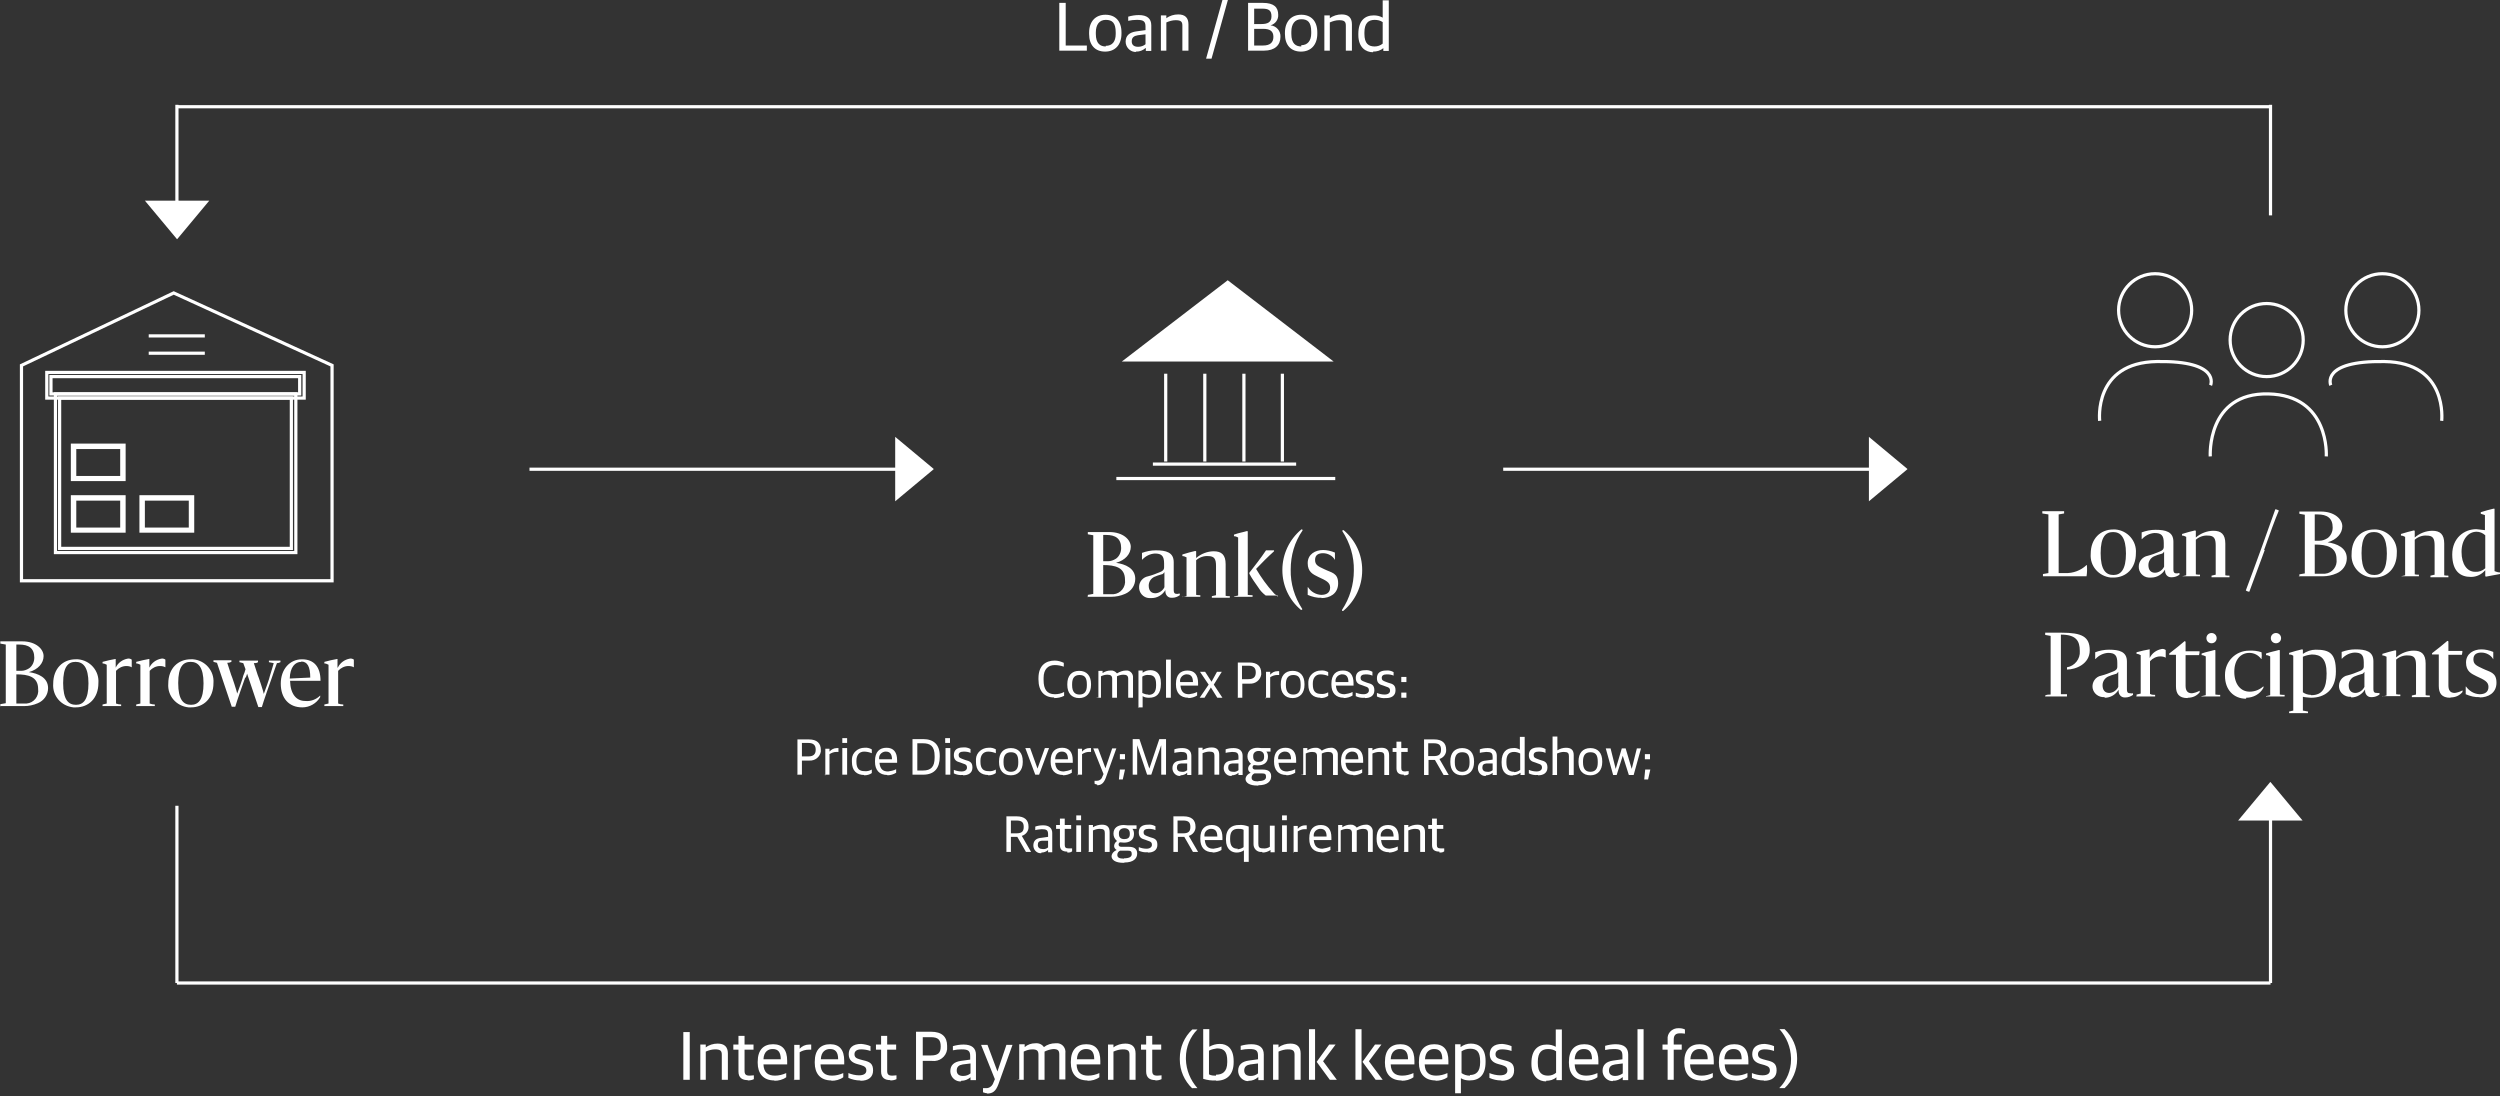 <?xml version="1.0" encoding="UTF-8"?>
<svg id="Layer_1" xmlns="http://www.w3.org/2000/svg" version="1.1" viewBox="0 0 780 342">
  <rect x="0" y="0" width="780" height="342" fill="#333333" stroke="none"/>
  <!-- Generator: Adobe Illustrator 29.0.1, SVG Export Plug-In . SVG Version: 2.1.0 Build 192)  -->
  <defs>
    <style>
      .st0 {
        fill: #fff;
      }

      .st1 {
        stroke: #fff;
        stroke-miterlimit: 10;
      }

      .st1, .st2 {
        fill: none;
      }
    </style>
  </defs>
  <g id="Loan_Bond_-_SVG">
    <g id="Group_534">
      <path id="Path_1791" class="st0" d="M328.9,217.8c1.1,0,2.1-.2,3.1-.7v-1.2c-.9.5-1.9.7-2.9.7-2.5,0-3.5-1.6-3.5-4.4v-.7c0-2.8,1.5-4,3.5-4,1,0,1.9.2,2.8.5v-1.2c-.9-.4-1.8-.7-2.8-.7-2.8,0-5.1,1.5-5.1,5.5v.4c0,3.7,1.9,5.6,4.8,5.6h.1ZM336.7,217.8c2.3,0,3.7-1.6,3.7-4.1v-.3c0-2.5-1.3-4.1-3.7-4.1s-3.7,1.6-3.7,4.1v.3c0,2.5,1.3,4.1,3.7,4.1h0ZM336.8,216.7c-1.3,0-2.3-.7-2.3-2.9v-.4c0-1.9.8-2.8,2.3-2.8s2.3.7,2.3,2.9v.4c0,1.9-.8,2.8-2.3,2.8h0ZM342,217.7h1.5v-6.7c.6-.3,1.3-.5,2-.5,1.1,0,1.5.4,1.5,1.3v5.9h1.5v-6.7c.6-.3,1.3-.5,2-.5,1.1,0,1.5.4,1.5,1.3v5.9h1.5v-6.2c.1-1.1-.6-2.1-1.7-2.3h-.5c-1,0-2,.4-2.8.9h0c-.5-.6-1.2-1-2-.9-.9,0-1.8.3-2.5.8h0v-.7h-1.3v8.3h-.4ZM355,220.7h1.5v-3.5c.6.4,1.3.5,2,.5,2.3,0,3.7-1.2,3.7-4.3v-.3c0-3.1-1.6-4-3.3-4-.9,0-1.7.3-2.4.8h0v-.7h-1.3v11.4h-.1ZM358.3,216.7c-.7,0-1.3-.2-1.9-.5v-5.1c.6-.4,1.3-.6,2-.5,1.5,0,2.3.7,2.3,2.9v.4c0,2.1-.9,2.9-2.4,2.9h0ZM363.8,217.7h1.5v-11.9h-1.5v11.9ZM370.7,217.8c1,0,2-.3,2.8-.8v-1.1c-.8.4-1.7.6-2.5.7-1.6,0-2.5-.7-2.7-2.7h5.5v-.8c0-2.5-1.1-3.9-3.3-3.9s-3.6,1.3-3.6,4.1v.3c0,2.5,1.3,4.1,3.9,4.1h0ZM370.3,210.4c1.2,0,1.9.7,1.9,2.4h-4c-.2-1.2.6-2.2,1.8-2.4.1,0,.2,0,.4,0h0ZM374.3,217.7h1.5l2-3.2,2,3.2h1.6l-2.7-4.1,2.5-4h-1.5l-1.7,3.1-2-3.1h-1.6l2.7,4-2.8,4.1ZM386.1,217.7h1.5v-4.4h2.3c1.8.1,3.3-1.1,3.6-2.8v-.5c0-2.1-1.2-3.3-3.7-3.3h-3.6v11.1h0ZM387.5,212v-4.3h2c1.6,0,2.3.7,2.3,2.1s-.7,2.1-2.3,2.1h-2ZM394.8,217.7h1.5v-6.4c.6-.4,1.4-.7,2.1-.7h.7v-1.2h-.5c-.9,0-1.7.4-2.3,1.1h0v-.9h-1.3v8.3h-.1ZM403.3,217.8c2.3,0,3.7-1.6,3.7-4.1v-.3c0-2.5-1.3-4.1-3.7-4.1s-3.7,1.6-3.7,4.1v.3c0,2.5,1.3,4.1,3.7,4.1h0ZM403.5,216.7c-1.3,0-2.3-.7-2.3-2.9v-.4c0-1.9.8-2.8,2.3-2.8s2.3.7,2.3,2.9v.4c0,1.9-.8,2.8-2.3,2.8h0ZM412,217.8c.9,0,1.7-.2,2.4-.7v-1.1c-.7.4-1.5.6-2.3.5-1.6,0-2.5-.8-2.5-2.9v-.4c0-1.7.9-2.8,2.4-2.8.8,0,1.7.2,2.4.5v-1.2c-.7-.4-1.5-.6-2.3-.5-2,0-3.8,1.5-3.9,3.5v.9c0,2.8,1.5,4.1,3.9,4.1h-.1,0ZM419.2,217.8c1,0,2-.3,2.8-.8v-1.1c-.8.4-1.7.6-2.5.7-1.6,0-2.5-.7-2.7-2.7h5.5v-.8c0-2.5-1.1-3.9-3.3-3.9s-3.6,1.3-3.6,4.1v.3c0,2.5,1.3,4.1,3.9,4.1h0ZM418.8,210.4c1.2,0,1.9.7,1.9,2.4h-4c-.2-1.2.6-2.2,1.8-2.4.1,0,.2,0,.4,0ZM425.9,217.8c1.7,0,2.9-.8,2.9-2.4s-.7-2-2.3-2.4l-.8-.3c-.8-.3-1.2-.5-1.2-1.2s.5-1.1,1.6-1.1c.7,0,1.5.1,2.1.4v-1.2c-.7-.4-1.5-.6-2.3-.5-2,0-2.9.9-2.9,2.4s.8,2,2,2.3l.8.3c1.1.3,1.3.7,1.3,1.3s-.5,1.2-1.7,1.2c-.8,0-1.7-.2-2.4-.5v1.1c.8.4,1.8.6,2.7.5h.1ZM432.5,217.8c1.7,0,2.9-.8,2.9-2.4s-.7-2-2.3-2.4l-.8-.3c-.8-.3-1.2-.5-1.2-1.2s.5-1.1,1.6-1.1c.7,0,1.5.1,2.1.4v-1.1c-.7-.4-1.5-.6-2.3-.5-2,0-2.9.9-2.9,2.4s.8,2,2,2.3l.8.3c1.1.3,1.3.7,1.3,1.3s-.5,1.2-1.7,1.2c-.8,0-1.7-.2-2.4-.5v1.1c.8.4,1.8.6,2.7.5h.1,0ZM437.2,212.8h1.6v-1.6h-1.6v1.6ZM437.2,217.7h1.6v-1.6h-1.6v1.6ZM248.7,241.7h1.5v-4.4h2.3c1.8.1,3.3-1.1,3.6-2.8v-.5c0-2.1-1.2-3.3-3.7-3.3h-3.6v11.1ZM250.2,236.1v-4.3h2c1.6,0,2.3.7,2.3,2.1s-.7,2.1-2.3,2.1h-2ZM257.3,241.7h1.5v-6.4c.6-.4,1.4-.7,2.1-.7h.7v-1.2h-.5c-.9,0-1.7.4-2.3,1.1h0v-.9h-1.3v8.3h-.1ZM262.8,241.7h1.5v-8.3h-1.5v8.3ZM262.8,231.8h1.5v-1.5h-1.5v1.5ZM269.6,241.9c.9,0,1.7-.2,2.4-.7v-1.1c-.7.4-1.5.6-2.3.5-1.6,0-2.5-.8-2.5-2.9v-.4c0-1.7.9-2.8,2.4-2.8.8,0,1.7.2,2.4.5v-1.2c-.7-.4-1.5-.6-2.3-.5-2,0-3.8,1.5-3.9,3.5v.9c0,2.8,1.5,4.1,3.9,4.1h-.1ZM276.8,241.9c1,0,2-.3,2.8-.8v-1.1c-.8.4-1.7.6-2.5.7-1.6,0-2.5-.7-2.7-2.7h5.5v-.8c0-2.5-1.1-3.9-3.3-3.9s-3.6,1.3-3.6,4.1v.3c0,2.5,1.3,4.1,3.9,4.1h0ZM276.4,234.5c1.2,0,1.9.7,1.9,2.4h-4c-.2-1.2.6-2.2,1.8-2.4.1,0,.2,0,.4,0h0ZM284.7,241.7h3.3c3.6,0,5.2-2.1,5.2-5.6v-.3c0-3.5-1.9-5.2-5.2-5.2h-3.3v11.1h0ZM286.2,240.5v-8.6h1.7c2.4,0,3.7.9,3.7,4v.5c0,2.8-1.1,4-3.6,4h-1.9,0ZM295,241.7h1.5v-8.3h-1.5v8.3ZM294.9,231.8h1.5v-1.5h-1.5v1.5ZM300.5,241.9c1.7,0,2.9-.8,2.9-2.4s-.7-2-2.3-2.4l-.8-.3c-.8-.3-1.2-.5-1.2-1.2s.5-1.1,1.6-1.1c.7,0,1.5.1,2.1.4v-1.2c-.7-.4-1.5-.6-2.3-.5-2,0-2.9.9-2.9,2.4s.8,2,2,2.3l.8.3c1.1.3,1.3.7,1.3,1.3s-.5,1.2-1.7,1.2c-.8,0-1.7-.2-2.4-.5v1.1c.8.4,1.8.6,2.7.5h.1ZM308.3,241.9c.9,0,1.7-.2,2.4-.7v-1.1c-.7.4-1.5.6-2.3.5-1.6,0-2.5-.8-2.5-2.9v-.4c0-1.7.9-2.8,2.4-2.8.8,0,1.7.2,2.4.5v-1.2c-.7-.4-1.5-.6-2.3-.5-2,0-3.8,1.5-3.9,3.5v.9c0,2.8,1.5,4.1,3.9,4.1h-.1ZM315.4,241.9c2.3,0,3.7-1.6,3.7-4.1v-.3c0-2.5-1.3-4.1-3.7-4.1s-3.7,1.6-3.7,4.1v.3c0,2.5,1.3,4.1,3.7,4.1ZM315.4,240.8c-1.3,0-2.3-.7-2.3-2.9v-.4c0-1.9.8-2.8,2.3-2.8s2.3.7,2.3,2.9v.4c0,1.9-.8,2.8-2.3,2.8h0ZM322.7,241.7h1.5l3.1-8.3h-1.3l-2.3,6.4h0l-2.3-6.4h-1.5l3.1,8.3h-.3ZM331.6,241.9c1,0,2-.3,2.8-.8v-1.1c-.8.4-1.7.6-2.5.7-1.6,0-2.5-.7-2.7-2.7h5.5v-.8c0-2.5-1.1-3.9-3.3-3.9s-3.6,1.3-3.6,4.1v.3c0,2.5,1.3,4.1,3.9,4.1h0ZM331.3,234.5c1.2,0,1.9.7,1.9,2.4h-4c.1-1.9,1.2-2.4,2.1-2.4h0ZM336.1,241.7h1.5v-6.4c.6-.4,1.4-.7,2.1-.7h.7v-1.2h-.5c-.9,0-1.7.4-2.3,1.1h0v-.9h-1.3v8.3h-.1ZM342.3,245c1.3,0,2.1-.7,2.7-2.3l3.3-9.2h-1.3l-2.1,6.2h0l-2.3-6.2h-1.5l3.2,8-.4.9c-.2.7-.9,1.2-1.6,1.2h-.8v.9c.3.2.7.3,1.1.3h-.3ZM349.1,243.2h1.2l.7-3.1h-1.6l-.3,3.1h0ZM349.4,236.9h1.6v-1.6h-1.6v1.6ZM353.5,241.7h1.3v-9.2h0l3.1,9.2h1.3l3.1-9.2h0v9.2h1.5v-11.1h-2.1l-3.1,9.2h0l-3.1-9.2h-2.1v11.1h.1ZM368.3,241.9c.8,0,1.6-.3,2.1-.8h0v.7h1.3v-6c0-1.6-1.1-2.4-2.8-2.4-.9,0-1.7.1-2.5.4v1.1c.7-.2,1.3-.2,2-.3,1.5,0,2,.3,2,1.6v.8l-2.1.3c-1.6.1-2.5.9-2.5,2.4,0,1.2.9,2.3,2.1,2.4h.4ZM368.7,240.8c-.9,0-1.5-.4-1.5-1.3s.4-1.2,1.3-1.3h1.9v2.1c-.5.4-1.1.6-1.7.5h0ZM373.7,241.7h1.5v-6.7c.7-.3,1.4-.5,2.1-.5,1.3,0,1.6.4,1.6,1.3v5.9h1.5v-6.2c0-1.6-.8-2.3-2.4-2.3-1,0-2,.3-2.8.8h0v-.7h-1.3v8.3h-.1ZM384.3,241.9c.8,0,1.6-.3,2.1-.8h0v.7h1.3v-6c0-1.6-1.1-2.4-2.8-2.4-.9,0-1.7.1-2.5.4v1.1c.7-.2,1.3-.2,2-.3,1.5,0,2,.3,2,1.6v.8l-2.1.3c-1.6.1-2.5.9-2.5,2.4,0,1.2.9,2.3,2.1,2.4h.4ZM384.7,240.8c-.9,0-1.5-.4-1.5-1.3s.4-1.2,1.3-1.3h1.9v2.1c-.5.4-1.1.6-1.7.5h0ZM392.6,245c2.8,0,4-1.2,4-2.8s-1.1-2.1-2.7-2.1h-2.3c-.5,0-.8-.3-.8-.7,0-.3.1-.5.4-.7.4,0,.9.1,1.3.1,1.7,0,3.1-.8,3.1-2.7h0c0-.6-.1-1.2-.5-1.6h1.3v-1.1h-2.8c-.4,0-.8-.1-1.2-.1-1.9,0-3.2.9-3.2,2.7h0c0,.9.4,1.7,1.1,2.3-.6.4-.9,1-.9,1.6,0,.5.4,1,.8,1.2h0c-.8.3-1.5,1-1.6,1.9,0,1.2,1.2,2.1,3.7,2.1h.3ZM392.6,243.8c-1.6,0-2.1-.4-2.1-1.2,0-.6.4-1.1.9-1.3h2.3c1.1,0,1.3.3,1.3,1.1s-.7,1.3-2.5,1.3h.1ZM392.7,237.7c-1.1,0-1.7-.5-1.7-1.6v-.3c0-.9.7-1.5,1.7-1.5s1.7.5,1.7,1.6v.3c0,1.1-.7,1.5-1.7,1.5h0ZM401.3,241.9c1,0,2-.3,2.8-.8v-1.1c-.8.4-1.7.6-2.5.7-1.6,0-2.5-.7-2.7-2.7h5.5v-.8c0-2.5-1.1-3.9-3.3-3.9s-3.6,1.3-3.6,4.1v.3c0,2.5,1.3,4.1,3.9,4.1h0ZM400.9,234.5c1.2,0,1.9.7,1.9,2.4h-4c-.2-1.2.6-2.2,1.8-2.4.1,0,.2,0,.4,0ZM405.9,241.8h1.5v-6.7c.6-.3,1.3-.5,2-.5,1.1,0,1.5.4,1.5,1.3v5.9h1.5v-6.7c.6-.3,1.3-.5,2-.5,1.1,0,1.5.4,1.5,1.3v5.9h1.5v-6.2c.1-1.1-.6-2.1-1.7-2.3h-.5c-1,0-2,.4-2.8.9h0c-.5-.6-1.2-1-2-.9-.9,0-1.8.3-2.5.8h0v-.7h-1.3v8.3h-.4ZM422.2,241.9c1,0,2-.3,2.8-.8v-1.1c-.8.4-1.7.6-2.5.7-1.6,0-2.5-.7-2.7-2.7h5.5v-.8c0-2.5-1.1-3.9-3.3-3.9s-3.6,1.3-3.6,4.1v.3c0,2.5,1.3,4.1,3.9,4.1h0ZM421.9,234.5c1.2,0,1.9.7,1.9,2.4h-4c-.2-1.2.6-2.2,1.8-2.4.1,0,.2,0,.4,0h0ZM426.7,241.8h1.5v-6.7c.7-.3,1.4-.5,2.1-.5,1.3,0,1.6.4,1.6,1.3v5.9h1.5v-6.2c0-1.6-.8-2.3-2.4-2.3-1,0-2,.3-2.8.8h0v-.7h-1.3v8.3h-.1ZM438,241.9c.5,0,1.1,0,1.5-.4v-.9c-.4,0-.7,0-1.1.1-.9,0-1.2-.3-1.2-1.1v-5h2v-1.2h-2v-2h-1.5v2h-1.2v1.2h1.2v5.1c0,1.5.9,2,2.3,2h0ZM444.2,241.8h1.5v-4.7h2l2.7,4.7h1.6l-2.9-5h0c1.3-.4,2.2-1.6,2.1-2.9,0-2.1-1.3-3.2-3.7-3.2h-3.2v11.1h0ZM445.6,235.9v-4h1.7c1.6,0,2.3.5,2.3,2s-.7,2-2.3,2h-1.7ZM456.2,241.9c2.3,0,3.7-1.6,3.7-4.1v-.3c0-2.5-1.3-4.1-3.7-4.1s-3.7,1.6-3.7,4.1v.3c0,2.5,1.3,4.1,3.7,4.1ZM456.2,240.8c-1.3,0-2.3-.7-2.3-2.9v-.4c0-1.9.8-2.8,2.3-2.8s2.3.7,2.3,2.9v.4c0,1.9-.8,2.8-2.3,2.8ZM463.6,241.9c.8,0,1.6-.3,2.1-.8h0v.7h1.3v-6c0-1.6-1.1-2.4-2.8-2.4-.9,0-1.7.1-2.5.4v1.1c.7-.2,1.3-.2,2-.3,1.5,0,2,.3,2,1.6v.8l-2.1.3c-1.6.1-2.5.9-2.5,2.4,0,1.2.9,2.3,2.1,2.4h.4ZM464,240.8c-.9,0-1.5-.4-1.5-1.3s.4-1.2,1.3-1.3h1.9v2.1c-.5.4-1.1.6-1.7.5h0ZM472,241.9c.9,0,1.7-.3,2.4-.8h0v.7h1.3v-11.9h-1.5v4c-.6-.4-1.4-.6-2.1-.5-2.1,0-3.6,1.3-3.6,4.3v.3c0,3.1,1.7,4,3.3,4h.1ZM472.4,240.8c-1.5,0-2.4-.7-2.4-2.9v-.4c0-2.1.9-2.9,2.4-2.9.7,0,1.3.2,1.9.5v5.1c-.5.4-1.2.7-1.9.7h0ZM479.9,241.9c1.7,0,2.9-.8,2.9-2.4s-.7-2-2.3-2.4l-.8-.3c-.8-.3-1.2-.5-1.2-1.2s.5-1.1,1.6-1.1c.7,0,1.5.1,2.1.4v-1.2c-.7-.4-1.5-.6-2.3-.5-2,0-2.9.9-2.9,2.4s.8,2,2,2.3l.8.3c1.1.3,1.3.7,1.3,1.3s-.5,1.2-1.7,1.2c-.8,0-1.7-.2-2.4-.5v1.1c.8.4,1.8.6,2.7.5h.1ZM484.3,241.8h1.5v-6.7c.7-.3,1.4-.5,2.1-.5,1.3,0,1.6.4,1.6,1.3v5.9h1.5v-6.2c0-1.6-.8-2.3-2.4-2.3-1,0-1.9.3-2.7.8h0v-4.3h-1.5v11.9h-.1ZM496.2,241.9c2.3,0,3.7-1.6,3.7-4.1v-.3c0-2.5-1.3-4.1-3.7-4.1s-3.7,1.6-3.7,4.1v.3c0,2.5,1.3,4.1,3.7,4.1h0ZM496.2,240.8c-1.3,0-2.3-.7-2.3-2.9v-.4c0-1.9.8-2.8,2.3-2.8s2.3.7,2.3,2.9v.4c0,1.9-.8,2.8-2.3,2.8h0ZM502.9,241.8h1.5l1.9-6h0l1.9,6h1.5l2.3-8.3h-1.3l-1.6,6.4h0l-1.9-6.4h-1.2l-1.9,6.4h0l-1.6-6.4h-1.5l2.3,8.3h-.3ZM513,243.2h1.2l.7-3.1h-1.6l-.3,3.1ZM513.2,236.9h1.6v-1.6h-1.6v1.6ZM313.9,265.8h1.5v-4.7h2l2.7,4.7h1.6l-2.9-5h0c1.3-.4,2.2-1.6,2.1-2.9,0-2.1-1.3-3.2-3.7-3.2h-3.2v11.1ZM315.4,260v-4h1.7c1.6,0,2.3.5,2.3,2s-.7,2-2.3,2h-1.7ZM324.9,266c.8,0,1.6-.3,2.1-.8h0v.7h1.3v-6c0-1.6-1.1-2.4-2.8-2.4-.9,0-1.7.1-2.5.4v1.1c.7-.2,1.3-.2,2-.3,1.5,0,2,.3,2,1.6v.8l-2.1.3c-1.6.1-2.5.9-2.5,2.4,0,1.2.9,2.3,2.1,2.4h.4ZM325.3,264.9c-.9,0-1.5-.4-1.5-1.3s.4-1.2,1.3-1.3h1.9v2.1c-.5.4-1.1.6-1.7.5h0ZM333,266c.5,0,1.1,0,1.5-.4v-.9h-1.1c-.9,0-1.2-.3-1.2-1.1v-5h2v-1.2h-2v-2h-1.5v2h-1.2v1.2h1.2v5.1c0,1.5.9,2,2.3,2h0v.3ZM335.8,265.8h1.5v-8.3h-1.5v8.3ZM335.8,255.9h1.5v-1.5h-1.5v1.5ZM339.5,265.8h1.5v-6.7c.7-.3,1.4-.5,2.1-.5,1.3,0,1.6.4,1.6,1.3v5.9h1.5v-6.2c0-1.6-.8-2.3-2.4-2.3-1,0-2,.3-2.8.8h0v-.7h-1.3v8.3h-.1ZM350.8,269.1c2.8,0,4-1.2,4-2.8s-1.1-2.1-2.7-2.1h-2.3c-.5,0-.8-.3-.8-.7,0-.3.1-.5.4-.7.4,0,.9.1,1.3.1,1.7,0,3.1-.8,3.1-2.7h0c0-.6-.1-1.2-.5-1.6h1.3v-1.1h-2.8c-.4,0-.8-.1-1.2-.1-1.9,0-3.2.9-3.2,2.7h0c0,.9.4,1.7,1.1,2.3-.6.4-.9,1-.9,1.6,0,.5.4,1,.8,1.2h0c-.8.3-1.5,1-1.6,1.9,0,1.2,1.2,2.1,3.7,2.1h.3ZM350.7,267.9c-1.6,0-2.1-.4-2.1-1.2,0-.6.4-1.1.9-1.3h2.3c1.1,0,1.3.3,1.3,1.1s-.7,1.3-2.5,1.3h.1ZM350.8,261.8c-1.1,0-1.7-.5-1.7-1.6v-.3c0-.9.7-1.5,1.7-1.5s1.7.5,1.7,1.6v.3c0,1.1-.7,1.5-1.7,1.5h0ZM358.2,266c1.7,0,2.9-.8,2.9-2.4s-.7-2-2.3-2.4l-.8-.3c-.8-.3-1.2-.5-1.2-1.2s.5-1.1,1.6-1.1c.7,0,1.5.1,2.1.4v-1.2c-.7-.4-1.5-.6-2.3-.5-2,0-2.9.9-2.9,2.4s.8,2,2,2.3l.8.3c1.1.3,1.3.7,1.3,1.3s-.5,1.2-1.7,1.2c-.8,0-1.7-.2-2.4-.5v1.1c.8.4,1.8.6,2.7.5h.1ZM366,265.8h1.5v-4.7h2l2.7,4.7h1.6l-2.9-5h0c1.3-.4,2.2-1.6,2.1-2.9,0-2.1-1.3-3.2-3.7-3.2h-3.2v11.1h0ZM367.4,260v-4h1.7c1.6,0,2.3.5,2.3,2s-.7,2-2.3,2h-1.7ZM378.3,266c1,0,2-.3,2.8-.8v-1.1c-.8.4-1.7.6-2.5.7-1.6,0-2.5-.7-2.7-2.7h5.5v-.8c0-2.5-1.1-3.9-3.3-3.9s-3.6,1.3-3.6,4.1v.3c0,2.5,1.3,4.1,3.9,4.1h0ZM377.9,258.6c1.2,0,1.9.7,1.9,2.4h-4c-.2-1.2.6-2.2,1.8-2.4.1,0,.2,0,.4,0ZM388.1,268.9h1.5v-11c-1-.4-2-.6-3.1-.5-2.1,0-4,1.1-4,4.3v.3c0,3.1,1.9,4,3.3,4,.8,0,1.6-.2,2.3-.7h0v3.6h0ZM386.2,264.8c-1.5,0-2.4-.7-2.4-2.9v-.4c0-2.1.9-2.9,2.5-2.9.6,0,1.2,0,1.7.3v5.4c-.5.4-1.2.6-1.9.7h0ZM393.9,266c.9,0,1.8-.3,2.5-.8h0v.7h1.3v-8.3h-1.5v6.6c-.6.4-1.4.6-2.1.5-1.2,0-1.5-.4-1.5-1.5v-5.8h-1.5v6c0,1.2.8,2.2,2,2.4h.7ZM400,265.8h1.5v-8.3h-1.5v8.3ZM400,255.9h1.5v-1.5h-1.5v1.5ZM403.4,265.8h1.5v-6.4c.6-.4,1.4-.7,2.1-.7h.7v-1.2h-.5c-.9,0-1.7.4-2.3,1.1h0v-.9h-1.3v8.3h-.1ZM412.3,266c1,0,2-.3,2.8-.8v-1.1c-.8.4-1.7.6-2.5.7-1.6,0-2.5-.7-2.7-2.7h5.5v-.8c0-2.5-1.1-3.9-3.3-3.9s-3.6,1.3-3.6,4.1v.3c0,2.5,1.3,4.1,3.9,4.1h0ZM412,258.6c1.2,0,1.9.7,1.9,2.4h-4c-.2-1.2.6-2.2,1.8-2.4.1,0,.2,0,.4,0h0ZM416.8,265.8h1.5v-6.7c.6-.3,1.3-.5,2-.5,1.1,0,1.5.4,1.5,1.3v5.9h1.5v-6.7c.6-.3,1.3-.5,2-.5,1.1,0,1.5.4,1.5,1.3v5.9h1.5v-6.2c.1-1.1-.6-2.1-1.7-2.3h-.5c-1,0-2,.4-2.8.9h0c-.5-.6-1.2-1-2-.9-.9,0-1.8.3-2.5.8h0v-.7h-1.3v8.3h-.4ZM433.3,266c1,0,2-.3,2.8-.8v-1.1c-.8.4-1.7.6-2.5.7-1.6,0-2.5-.7-2.7-2.7h5.5v-.8c0-2.5-1.1-3.9-3.3-3.9s-3.6,1.3-3.6,4.1v.3c0,2.5,1.3,4.1,3.9,4.1h0ZM432.9,258.6c1.2,0,1.9.7,1.9,2.4h-4c-.2-1.2.6-2.2,1.8-2.4.1,0,.2,0,.4,0ZM437.9,265.8h1.5v-6.7c.7-.3,1.4-.5,2.1-.5,1.3,0,1.6.4,1.6,1.3v5.9h1.5v-6.2c0-1.6-.8-2.3-2.4-2.3-1,0-2,.3-2.8.8h0v-.7h-1.3v8.3h-.1ZM449.1,266c.5,0,1.1,0,1.5-.4v-.9h-1.1c-.9,0-1.2-.3-1.2-1.1v-5h2v-1.2h-2v-2h-1.5v2h-1.2v1.2h1.2v5.1c0,1.5.9,2,2.3,2h0v.3Z"/>
      <path id="Path_1793" class="st0" d="M0,220.3h7.5c1.5,0,2.9-.3,4.3-.9,1.9-.8,3.2-2.6,3.2-4.7,0-3.3-3.1-4.6-6-5h0c2.9-.8,4.6-2.8,4.6-5s-2.4-4.6-6.7-4.6H.1v.7l1.7.3v18.3l-1.7.3v.7h-.1ZM5.1,219.5v-9.1c3.7,0,6.8.7,6.8,4.6.3,2.2-1.3,4.3-3.6,4.5,0,0,0,0,0,0h-3.2ZM5.1,209.4v-8.3h.9c2.9,0,4.7,1.1,4.7,4.1,0,1.3-.6,2.6-1.6,3.3-.8.5-1.6.8-2.5.8h-1.5ZM23.7,220.7c3.9,0,7-2.8,7-7.6.3-3.8-2.6-7.1-6.4-7.4,0,0,0,0,0,0h-.7c-3.9,0-7,2.8-7,7.6-.3,3.8,2.5,7,6.3,7.4h.8ZM23.7,219.9c-2.4,0-4-1.6-4-6.8s1.6-6.6,3.9-6.6,4,1.6,4,6.7-1.6,6.7-3.9,6.7h0ZM31.9,220.3h5.9v-.5c-.5,0-1.1-.1-1.6-.3v-10.2c.8-.9,2-1.5,3.2-1.5.6,0,1.2.1,1.7.4h0v-2.4c-.4-.3-.9-.4-1.3-.3-1.6.3-3,1.3-3.7,2.8h0v-2.7h-.1c-1.6.3-2.1.4-4,.9v.5c.5,0,.9.2,1.3.4v12.1l-1.3.3v.4h0ZM42.4,220.3h5.9v-.5c-.5,0-1.1-.1-1.6-.3v-10.2c.8-.9,2-1.5,3.2-1.5.6,0,1.2.1,1.7.4h0v-2.4c-.4-.3-.9-.4-1.3-.3-1.6.3-3,1.3-3.7,2.8h0v-2.7h-.1c-1.6.3-2.1.4-4,.9v.5c.5,0,.9.2,1.3.4v12.1l-1.3.3v.4h0ZM59.6,220.7c3.9,0,7-2.8,7-7.6.3-3.8-2.6-7.1-6.4-7.4,0,0,0,0,0,0h-.7c-3.9,0-7,2.8-7,7.6-.3,3.8,2.5,7,6.3,7.4h.8ZM59.6,219.9c-2.4,0-4-1.6-4-6.8s1.6-6.6,3.9-6.6,4,1.6,4,6.7-1.6,6.7-3.9,6.7h0ZM76.7,211.4l.4-1.2,3.5,10.4h1.1c.3-1.2,2.9-8.6,3.1-9.1.8-2.4,1.2-3.5,1.6-4.6.4,0,.7-.1,1.1-.3v-.5h-3.6v.5l1.5.3c-.4,1.3-.4,1.5-1.2,4,0,.4-1.7,5.2-1.9,5.6h0c0-.4-1.7-5.6-1.9-5.9l-1.2-3.7c.5,0,.9,0,1.3-.3v-.5h-5.8v.5l1.2.3.7,1.9c-.2.7-.4,1.4-.7,2,0,.4-1.7,5.2-1.9,5.6h0c0-.4-1.7-5.6-1.9-5.9l-1.2-3.7c.5,0,.9-.1,1.3-.3v-.5h-5.6v.5l1.1.3,4.6,13.7h1.1c.3-1.2,2.9-8.6,3.1-9.1h.3ZM99.9,217.5v-.5c-1.2,1.2-2.9,1.9-4.7,1.7-2.7,0-4.6-2.1-4.7-6.3h9.5c0-4.3-2-6.7-5.8-6.7s-6.6,3.1-6.6,7.6,2.5,7.4,6.7,7.4c2.3,0,4.4-1.2,5.6-3.2h-.1ZM94,206.4c1.9,0,2.8,1.6,2.8,5l-6.4.3c.1-3.6,1.7-5.2,3.6-5.2h0ZM101.2,220.3h5.9v-.5c-.5,0-1.1-.1-1.6-.3v-10.2c.8-.9,2-1.5,3.2-1.5.6,0,1.2.1,1.7.4h0v-2.4c-.4-.3-.9-.4-1.3-.3-1.6.3-3,1.3-3.7,2.8h-.1v-2.7h-.1c-1.6.3-2.1.4-4,.9v.5c.5,0,.9.2,1.3.4v12.1l-1.3.3v.5h.1Z"/>
      <g id="Group_16173">
        <g id="Group_16172">
          <path id="Path_1741" class="st1" d="M6.7,114v67.2h96.9v-67.2l-49.4-22.6L6.7,114Z"/>
          <line id="Line_42" class="st1" x1="46.4" y1="104.8" x2="63.9" y2="104.8"/>
          <line id="Line_43" class="st1" x1="46.4" y1="110.2" x2="63.9" y2="110.2"/>
          <g id="Rectangle_49">
            <rect id="Rectangle_143" class="st1" x="15.9" y="117.5" width="77.6" height="5.4"/>
            <rect id="Rectangle_144" class="st1" x="14.6" y="116.2" width="80.3" height="8"/>
          </g>
          <g id="Rectangle_50">
            <rect id="Rectangle_145" class="st1" x="17.3" y="122.9" width="75" height="49.5"/>
            <rect id="Rectangle_146" class="st1" x="18.6" y="124.2" width="72.3" height="46.9"/>
          </g>
          <g id="Rectangle_51">
            <rect id="Rectangle_147" class="st1" x="22.6" y="138.9" width="16.1" height="10.7"/>
            <rect id="Rectangle_148" class="st1" x="23.3" y="139.6" width="14.7" height="9.4"/>
          </g>
          <g id="Rectangle_52">
            <rect id="Rectangle_149" class="st1" x="22.6" y="155" width="16.1" height="10.7"/>
            <rect id="Rectangle_150" class="st1" x="23.3" y="155.7" width="14.7" height="9.4"/>
          </g>
          <g id="Rectangle_53">
            <rect id="Rectangle_151" class="st1" x="44" y="155" width="16.1" height="10.7"/>
            <rect id="Rectangle_152" class="st1" x="44.7" y="155.7" width="14.7" height="9.4"/>
          </g>
        </g>
      </g>
      <path id="Path_1795" class="st0" d="M339.2,186.2h7.5c1.5,0,2.9-.3,4.3-.9,1.9-.8,3.2-2.6,3.2-4.7,0-3.3-3.1-4.6-6-5h0c2.9-.8,4.6-2.8,4.6-5s-2.4-4.6-6.7-4.6h-6.7v.7l1.7.3v18.3l-1.7.3v.7h-.1ZM344.2,185.4v-9.1c3.7,0,6.8.7,6.8,4.6.3,2.2-1.3,4.3-3.6,4.5,0,0,0,0,0,0h-3.2,0ZM344.2,175.2v-8.3h.9c2.9,0,4.7,1.1,4.7,4.1,0,1.3-.6,2.6-1.6,3.3-.8.5-1.6.8-2.5.8h-1.5ZM359.3,186.6c1.8,0,3.4-1,4.3-2.5h0v.4c0,1.1.8,2,1.8,2,0,0,.2,0,.3,0h.1c.8,0,1.6-.3,2.3-.8v-.5c-.2,0-.4,0-.7.1-.8,0-1.2-.1-1.2-1.3v-8.6c0-3.1-2.4-3.7-5.6-3.7-1.5,0-2.9.3-4.3.8v2.1h.1c1-1.1,2.4-1.8,3.9-1.9,2.1,0,2.9.7,2.9,3.1v1.2c0,.8-.5,1.2-1.3,1.5-1.2.5-2.5,1-3.7,1.3-1.6.3-2.8,1.7-2.8,3.3-.1,1.8,1.3,3.4,3.1,3.5h.8,0ZM360.5,185.1c-1.3,0-2.1-.8-2.1-2.4,0-1.2.7-2.2,1.7-2.7.7-.3,1.5-.6,2.3-.8.4,0,.7-.4.9-.7v4.7c-.5,1.1-1.7,1.9-2.9,1.9h.1ZM368.9,186.2h5.6v-.5c-.5,0-.9,0-1.3-.1v-10.8c1-.9,2.4-1.4,3.7-1.3,2,0,2.5.9,2.5,3.1v9.1l-1.3.3v.5h5.6v-.5c-.5,0-.9,0-1.3-.1v-9.9c0-2.9-1.3-4-3.7-4-2,0-4,.8-5.5,2.1h0v-2.1c0,0-.2-.1-.3-.1-1.6.4-2.1.5-4,1.1v.5c.5,0,.9.2,1.3.4v12.1l-1.3.3v.3h0ZM385,186.2h5.8v-.5c-.5,0-1,0-1.5-.1v-19.8c0-.1-.3-.1-.3-.1-1.3.4-2.3.5-4,1.1v.5c.5,0,.9.2,1.3.4v18.1l-1.3.3v.3h0ZM398.6,186.2v-.5c-.5,0-.7-.1-1.3-.8-2-2.2-3.8-4.7-5.4-7.4h0c1.8-1.9,3.7-3.8,5.6-5.5v-.3h-2.5c-1.6,2.4-3.4,4.7-5.2,7v.3c.8,1.5,1.8,2.9,2.8,4.3.6,1,1.4,1.8,2.3,2.5h3.6v.4ZM400.1,177.9c0,4.8,2.1,9.3,5.8,12.4,0,0,.5,0,.4-.3-2.4-3.7-3.7-7.9-3.6-12.3,0-4.4,1.2-8.6,3.7-12.2.1-.3-.3-.4-.4-.3-3.7,3.1-5.9,7.7-5.9,12.6h0ZM412.3,186.6c2.5,0,5.2-1.3,5.2-4.6s-2.1-3.3-4.3-4.4c-1.9-.9-2.9-1.3-2.9-2.9s1.1-2.1,2.5-2.1c1.5,0,3,.8,3.7,2.1h0v-2.3c-1.2-.5-2.5-.8-3.7-.8-2.4,0-4.8,1.3-4.8,4.1s1.7,3.5,3.3,4.3c2.4,1.1,3.7,1.7,3.7,3.3s-1.1,2.3-2.8,2.3c-1.7-.1-3.2-1-4.1-2.4h-.1v2.4c1.4.6,2.9,1,4.4.9h-.1ZM425,177.8c0-4.8-2.1-9.3-5.8-12.4,0,0-.5,0-.4.3,2.4,3.7,3.7,7.9,3.6,12.3,0,4.4-1.3,8.7-3.7,12.3-.1.3.3.4.4.3,3.7-3.1,5.9-7.7,5.9-12.6h0Z"/>
      <g id="Group_16178">
        <path id="Polygon_8" class="st0" d="M383,87.4l33.1,25.4h-66.1l33.1-25.4Z"/>
        <line id="Line_32" class="st1" x1="363.7" y1="116.6" x2="363.7" y2="144"/>
        <line id="Line_33" class="st1" x1="375.9" y1="116.6" x2="375.9" y2="144"/>
        <line id="Line_34" class="st1" x1="388.1" y1="116.6" x2="388.1" y2="144"/>
        <line id="Line_35" class="st1" x1="400.1" y1="116.6" x2="400.1" y2="144"/>
        <line id="Line_36" class="st2" x1="359.3" y1="116.6" x2="404.5" y2="116.6"/>
        <line id="Line_38" class="st1" x1="359.7" y1="144.8" x2="404.4" y2="144.8"/>
        <line id="Line_37" class="st1" x1="348.3" y1="149.3" x2="416.6" y2="149.3"/>
      </g>
      <path id="Path_1792" class="st0" d="M637.2,179.8h13.8c.2-1.2.2-2.3.1-3.5h-.1c-1.8,1.7-4.2,2.6-6.7,2.5h-2v-18.3l1.7-.3v-.7h-6.8v.7l1.9.3v18.3l-1.7.3v.7h-.1ZM659.4,180.2c3.9,0,7-2.8,7-7.6.3-3.8-2.6-7.1-6.4-7.4,0,0,0,0,0,0h-.7c-3.9,0-7,2.8-7,7.6-.3,3.8,2.5,7,6.3,7.4h.8ZM659.4,179.4c-2.4,0-4-1.6-4-6.8s1.6-6.6,3.9-6.6,4,1.6,4,6.7c0,5-1.6,6.7-3.9,6.7h0ZM671.2,180.2c1.8,0,3.4-1,4.3-2.5h0v.4c0,1.1.8,2,1.8,2,0,0,.2,0,.3,0h.1c.8,0,1.6-.3,2.3-.8v-.5c-.2,0-.4,0-.7.1-.8,0-1.2-.1-1.2-1.3v-8.6c0-3.1-2.4-3.7-5.6-3.7-1.5,0-2.9.3-4.3.8v2.1h.1c1-1.1,2.4-1.8,3.9-1.9,2.1,0,2.9.7,2.9,3.1v1.2c0,.8-.5,1.2-1.3,1.5-1.2.5-2.5,1-3.7,1.3-1.6.3-2.8,1.7-2.8,3.3-.1,1.8,1.3,3.4,3.1,3.5h.8,0ZM672.4,178.7c-1.3,0-2.1-.8-2.1-2.4,0-1.2.7-2.2,1.7-2.7.7-.3,1.5-.6,2.3-.8.4,0,.7-.4.9-.7v4.7c-.5,1.1-1.7,1.9-2.9,1.9h.1ZM680.8,179.8h5.6v-.5c-.5,0-.9,0-1.3-.1v-10.8c1-.9,2.4-1.4,3.7-1.3,2,0,2.5.9,2.5,3.1v9.1l-1.3.3v.5h5.6v-.5c-.5,0-.9,0-1.3-.1v-9.9c0-2.9-1.3-4-3.7-4-2,0-4,.8-5.5,2.1h0v-2.1c0,0-.2-.1-.3-.1-1.6.4-2.1.5-4,1.1v.5c.5,0,.9.2,1.3.4v12l-1.3.3v.3h0ZM706.4,171.6c1.7-4.8,3.5-9.8,4.6-12.3,0-.1-1.1-.5-1.1-.4,0,0-2.8,7.9-4.4,12.3-2.1,5.8-3.6,9.8-4.8,13,0,.1.9.5,1.1.4,0,0,3.1-8.4,4.8-13h-.1ZM717.2,179.8h7.5c1.5,0,2.9-.3,4.3-.9,1.9-.8,3.2-2.6,3.2-4.7,0-3.3-3.1-4.6-6-5h0c2.9-.8,4.6-2.8,4.6-5s-2.4-4.6-6.7-4.6h-6.7v.7l1.7.3v18.3l-1.7.3v.7h-.1ZM722.2,179v-9.1c3.7,0,6.8.7,6.8,4.6.3,2.2-1.3,4.3-3.6,4.5,0,0,0,0,0,0h-3.2ZM722.2,168.8v-8.3h.9c2.9,0,4.7,1.1,4.7,4.1,0,1.3-.6,2.6-1.6,3.3-.8.5-1.6.8-2.5.8h-1.5ZM740.8,180.2c3.9,0,7-2.8,7-7.6.3-3.8-2.6-7.1-6.4-7.4,0,0,0,0,0,0h-.7c-3.9,0-7,2.8-7,7.6-.3,3.8,2.5,7,6.3,7.4h.8ZM740.8,179.4c-2.4,0-4-1.6-4-6.8s1.6-6.6,3.9-6.6,4,1.6,4,6.7-1.6,6.7-3.9,6.7h0ZM749.1,179.8h5.6v-.5c-.5,0-.9,0-1.3-.1v-10.8c1-.9,2.4-1.4,3.7-1.3,2,0,2.5.9,2.5,3.1v9.1l-1.3.3v.5h5.6v-.5c-.5,0-.9,0-1.3-.1v-9.9c0-2.9-1.3-4-3.7-4-2,0-4,.8-5.5,2.1h0v-2.1c0,0-.2-.1-.3-.1-1.6.4-2.1.5-4,1.1v.5c.5,0,.9.2,1.3.4v12l-1.3.3v.3h0ZM771,180c1.7,0,3.3-.8,4.4-2.1h0v1.9c0,0,.2.1.3.1,1.7-.3,2.5-.5,4.3-.8v-.5c-.6,0-1.2-.2-1.7-.4v-19.4c0-.1-.1-.1-.3-.1-1.6.4-2.1.5-4,1.1v.5c.5.1.8.3,1.3.4v4.7h0c-.9-.1-1.8-.2-2.7-.3-3.7,0-7.5,2.7-7.5,7.9s2.5,7,5.8,7h.1ZM772.2,178.4c-2.4,0-4.2-2.3-4.2-6.2s2.1-6.3,4.7-6.3c1,0,1.9.4,2.7,1.1v10.3c-.9.8-2,1.2-3.2,1.1h0ZM638.1,217.3h6.8v-.7h-1.9v-18.6c4.7,0,5.9,1.9,5.9,5.1.2,2.5-1.6,4.7-4,5.1v.7c2.7,0,7.1-1.7,7.1-6s-2.5-5.5-8.8-5.5h-5.1v.7l1.7.3v18.3c-.6,0-1.2,0-1.7.3v.4h0ZM656.7,217.7c1.8,0,3.4-1,4.3-2.5h0v.4c0,1.1.8,2,1.8,2,0,0,.2,0,.3,0h.1c.8,0,1.6-.3,2.3-.8v-.5c-.3,0-.5.1-.7,0-.8,0-1.2-.1-1.2-1.3v-8.6c0-3.1-2.4-3.7-5.6-3.7-1.5,0-2.9.3-4.3.8v2.1h.1c1-1.1,2.4-1.8,3.9-1.9,2.1,0,2.9.7,2.9,3.1v1.2c0,.8-.5,1.2-1.3,1.5-1.2.5-2.5,1-3.7,1.3-1.8.3-3,2.1-2.7,3.9,0,0,0,0,0,0,.3,1.7,1.9,2.9,3.6,2.8h.1ZM658.1,216.2c-1.3,0-2.1-.8-2.1-2.4,0-1.2.7-2.2,1.7-2.7.7-.3,1.5-.6,2.3-.8.4,0,.7-.4.9-.7v4.7c-.5,1.1-1.7,1.9-2.9,1.9h.1ZM666.5,217.3h5.9v-.5c-.5,0-1.1,0-1.6-.3v-10.2c.8-.9,2-1.5,3.2-1.5.6,0,1.2.1,1.7.4h0v-2.4c-.4-.3-.9-.4-1.3-.3-1.6.3-3,1.3-3.7,2.8h0v-2.7h-.1c-1.6.3-2.1.4-4,.9v.5c.5,0,.9.2,1.3.4v12l-1.3.3v.4h0ZM682.6,217.7c1.5,0,2.8-.6,3.7-1.7v-.5c-.7.4-1.6.7-2.4.8-1.5,0-2-.9-2-2.4v-9.5h4.2s.3-1.2.1-1.2h-4.3v-2.9c0-.3-.5-.3-.5-.1-.3.3-3.5,2.9-4.6,3.7v.4h2.1v9.8c0,2.3.9,3.7,3.6,3.7h0ZM687.1,217.3h5.6v-.5c-.5,0-1,0-1.5-.1v-13.8c0-.1-.3-.1-.3-.1-1.3.4-2.3.5-4,1.1v.5c.5,0,.9.2,1.3.4v12.1l-1.3.3v.5-.3ZM690,200.7c.9,0,1.6-.7,1.6-1.6,0-.9-.7-1.6-1.6-1.6-.9,0-1.6.7-1.6,1.6,0,.9.7,1.6,1.6,1.6ZM700.8,217.7c2.2,0,4.3-1.1,5.4-3.1v-.5c-1.2,1.1-2.7,1.7-4.3,1.7-2.8,0-4.8-2.3-4.8-6.2s2.1-5.9,4.7-5.9c1.5,0,2.8.7,3.7,1.9h.1c.1-.7.1-1.4,0-2.1-1.2-.4-2.6-.6-3.9-.5-4.1,0-7.5,3.3-7.5,7.5h0v.4c0,4.3,2.7,7.1,6.6,7.1v-.3ZM707.2,217.3h5.6v-.5c-.5,0-1,0-1.5-.1v-13.8c0-.1-.3-.1-.3-.1-1.3.4-2.3.5-4,1.1v.5c.5,0,.9.2,1.3.4v12.1l-1.3.3v.5-.3ZM710.1,200.7c.9,0,1.6-.7,1.6-1.6,0-.9-.7-1.6-1.6-1.6-.9,0-1.6.7-1.6,1.6,0,.9.7,1.6,1.6,1.6ZM715.5,221.7l-1.3.3v.5h5.9v-.5l-1.6-.3v-4.3c.8.2,1.7.2,2.5.3,4.4,0,7.8-2.5,7.8-8.2s-2-6.8-6.3-6.8c-1.4,0-2.8.5-4,1.3h0v-1.3c0,0-.2-.1-.3-.1-1.6.4-2.1.5-4,1.1v.5c.5,0,.9.1,1.3.4v17.1ZM721,216.8c-.9,0-1.8-.3-2.5-.8v-11.1c.9-.4,1.8-.6,2.8-.7,2.8,0,4.6,1.3,4.6,5.9s-1.3,6.8-4.8,6.8h0ZM733.6,217.6c1.8,0,3.4-1,4.3-2.5h0v.4c0,1.1.8,2,1.8,2,.1,0,.2,0,.3,0h.1c.8,0,1.6-.3,2.3-.8v-.5c-.3,0-.5.1-.7,0-.8,0-1.2-.1-1.2-1.3v-8.6c0-3.1-2.4-3.7-5.6-3.7-1.5,0-2.9.3-4.3.8v2.1h.1c1-1.1,2.4-1.8,3.9-1.9,2.1,0,2.9.7,2.9,3.1v1.2c0,.8-.5,1.2-1.3,1.5-1.2.5-2.5,1-3.7,1.3-1.8.3-3,2.1-2.7,3.9,0,0,0,0,0,0,.3,1.7,1.9,2.9,3.6,2.8h.1ZM734.9,216.2c-1.3,0-2.1-.8-2.1-2.4,0-1.2.7-2.2,1.7-2.7.7-.3,1.5-.6,2.3-.8.4,0,.7-.4.9-.7v4.7c-.5,1.1-1.7,1.9-2.9,1.9h.1ZM743.3,217.2h5.6v-.5c-.5,0-.9,0-1.3-.1v-10.8c1-.9,2.4-1.4,3.7-1.3,2,0,2.5.9,2.5,3.1v9.1l-1.3.3v.5h5.6v-.5c-.5,0-.9,0-1.3-.1v-9.9c0-2.9-1.3-4-3.7-4-2,0-4,.8-5.5,2.1h0v-2.1c0,0-.2-.1-.3-.1-1.6.4-2.1.5-4,1.1v.5c.5,0,.9.2,1.3.4v12.1l-1.3.3v.3h0ZM764.6,217.6c1.5,0,2.8-.6,3.7-1.7v-.5c-.7.4-1.6.7-2.4.8-1.5,0-2-.9-2-2.4v-9.5h4.2s.3-1.2.1-1.2h-4.3v-2.9c0-.3-.5-.3-.5-.1-.3.3-3.5,2.9-4.6,3.7v.4h2.1v9.8c0,2.3.9,3.7,3.6,3.7h0ZM773.7,217.6c2.5,0,5.2-1.3,5.2-4.6s-2.1-3.3-4.3-4.4c-1.9-.9-2.9-1.3-2.9-2.9s1.1-2.1,2.5-2.1c1.5,0,3,.8,3.7,2.1h0v-2.3c-1.2-.5-2.5-.8-3.7-.8-2.4,0-4.8,1.3-4.8,4.1s1.7,3.5,3.3,4.3c2.4,1.1,3.7,1.7,3.7,3.3s-1.1,2.3-2.8,2.3c-1.7-.1-3.2-1-4.2-2.4h-.1v2.4c1.4.6,2.9,1,4.4.9h-.1Z"/>
      <g id="Group_16179">
        <g id="Ellipse_2">
          <circle id="Ellipse_1" class="st1" cx="672.4" cy="96.8" r="11.4"/>
        </g>
        <g id="Ellipse_3">
          <circle id="Ellipse_2-2" class="st1" cx="707.2" cy="106.1" r="11.4"/>
        </g>
        <g id="Ellipse_4">
          <circle id="Ellipse_3-2" class="st1" cx="743.3" cy="96.8" r="11.4"/>
        </g>
        <path id="Path_1729" class="st1" d="M689.6,142.4s-1.2-19.9,18.1-19.5,18.1,19.5,18.1,19.5"/>
        <path id="Path_1730" class="st1" d="M761.8,131.3s2.1-18.2-17.9-18.5-16.7,7.4-16.7,7.4"/>
        <path id="Path_1731" class="st1" d="M655.1,131.3s-2.1-18.2,17.9-18.5,16.7,7.4,16.7,7.4"/>
      </g>
      <line id="Line_3" class="st1" x1="165.2" y1="146.4" x2="283.9" y2="146.4"/>
      <path id="Polygon_3" class="st0" d="M291.3,146.4l-12,10v-20.1l12,10Z"/>
      <line id="Line_3-2" class="st1" x1="469" y1="146.4" x2="587.8" y2="146.4"/>
      <path id="Polygon_3-2" class="st0" d="M595.1,146.4l-12,10v-20.1l12,10Z"/>
      <g id="Group_16193">
        <line id="Line_3-3" class="st1" x1="708.4" y1="306.7" x2="708.4" y2="251.4"/>
        <path id="Polygon_3-3" class="st0" d="M708.4,244l10,12h-20.1l10-12Z"/>
      </g>
      <line id="Line_44" class="st1" x1="55.2" y1="306.7" x2="708.4" y2="306.7"/>
      <line id="Line_45" class="st1" x1="55.2" y1="306.7" x2="55.2" y2="251.4"/>
      <g id="Group_16193-2">
        <path id="Path_1788" class="st1" d="M55.2,32.7v34.5"/>
        <path id="Polygon_3-4" class="st0" d="M55.2,74.6l-10-12h20.1l-10,12Z"/>
      </g>
      <line id="Line_44-2" class="st1" x1="708.4" y1="33.3" x2="55.2" y2="33.3"/>
      <path id="Path_1789" class="st1" d="M708.4,32.7v34.5"/>
      <path id="Path_1794" class="st0" d="M330.5,15.8h8.6v-1.6h-6.6V.9h-2v14.9ZM344.8,16.1c3.1,0,5.1-2.1,5.1-5.6v-.4c0-3.5-1.9-5.5-5-5.5s-5.1,2.1-5.1,5.6v.4c0,3.5,1.9,5.5,5,5.5h0ZM345,14.5c-1.7,0-3.1-.9-3.1-3.9v-.5c0-2.4,1.1-3.9,3.1-3.9s3.1.9,3.1,3.9v.5c0,2.4-1.1,3.7-3.1,3.7h0ZM354.6,16.1c1,0,2-.4,2.8-1.1h.1v.9h1.7V7.9c0-2.1-1.3-3.2-3.9-3.2-1.1,0-2.3.2-3.3.5v1.3c.9-.2,1.8-.3,2.7-.3,2,0,2.7.4,2.7,2.1v1.1l-2.9.4c-2.1.3-3.3,1.3-3.3,3.2,0,1.6,1.2,3,2.8,3.2h.5v-.3ZM355.1,14.6c-1.2,0-2-.5-2-1.7s.7-1.7,1.9-1.9l2.4-.3v3.1c-.6.5-1.4.8-2.3.8h0ZM362,15.8h1.9V7c.9-.4,1.9-.7,2.9-.7,1.7,0,2.1.5,2.1,1.7v7.8h1.9V7.6c0-2.1-1.1-3.1-3.2-3.1-1.3,0-2.7.4-3.7,1.2h0v-.9h-1.7v11h-.1ZM376.3,18.3h1.7L383.1,0h-1.7l-5.1,18.3ZM389.4,15.8h5c3.3,0,5.1-1.7,5.1-4.3.1-1.8-1.2-3.4-3.1-3.6h0c1.5-.4,2.5-1.8,2.4-3.3,0-2.3-1.3-3.7-4.8-3.7h-4.6v15ZM391.3,14.2v-5.2h2.8c2.1,0,3.2.7,3.2,2.5s-1.1,2.7-3.2,2.7h-2.8ZM391.3,7.4V2.7h2.5c2,0,2.9.5,2.9,2.4s-1.3,2.4-3.1,2.4h-2.4ZM405.9,16.1c3.1,0,5.1-2.1,5.1-5.6v-.4c0-3.5-1.9-5.5-5-5.5s-5.1,2.1-5.1,5.6v.4c0,3.5,1.9,5.5,5,5.5ZM406,14.5c-1.7,0-3.1-.9-3.1-3.9v-.7c0-2.4,1.1-3.9,3.1-3.9s3.1.9,3.1,3.9v.5c0,2.4-1.2,3.7-3.1,3.7h0v.3ZM413,15.8h1.9V7c.9-.4,1.9-.7,2.9-.7,1.7,0,2.1.5,2.1,1.7v7.8h1.9V7.6c0-2.1-1.1-3.1-3.2-3.1-1.3,0-2.7.4-3.7,1.2h0v-.9h-1.7v11h-.1ZM428.4,16.1c1.2,0,2.3-.3,3.2-1.1h0v.9h1.7V.1h-1.9v5.4c-.9-.5-1.8-.7-2.8-.7-2.8,0-4.8,1.7-4.8,5.8v.3c0,4,2.4,5.4,4.6,5.4h0ZM428.9,14.5c-1.9,0-3.2-.9-3.2-3.9v-.5c0-2.8,1.2-3.9,3.2-3.9.9,0,1.8.2,2.5.7v6.7c-.7.6-1.6.9-2.5.9h0Z"/>
      <path id="Path_1790" class="st0" d="M213.2,336.9h2v-14.9h-2v14.9ZM218.3,336.9h1.9v-8.8c.9-.4,1.9-.7,2.9-.7,1.7,0,2.1.5,2.1,1.7v7.8h1.9v-8.2c0-2.1-1.1-3.1-3.2-3.1-1.3,0-2.7.4-3.7,1.2h0v-.9h-1.7v11h-.1ZM233.3,337.1c.6,0,1.3-.1,1.9-.4v-1.2c-.4,0-.9.1-1.3.1-1.2,0-1.6-.4-1.6-1.5v-6.6h2.8v-1.6h-2.8v-2.7h-1.9v2.7h-1.6v1.6h1.6v6.8c0,2,1.2,2.7,2.9,2.7h0ZM241.6,337.2c1.3,0,2.6-.3,3.7-1.1v-1.3c-1.1.5-2.3.8-3.5.8-2.1,0-3.5-.9-3.6-3.5h7.4v-1.1c0-3.5-1.5-5.2-4.4-5.2s-4.8,1.7-4.8,5.5v.3c0,3.3,1.7,5.5,5.2,5.5h0ZM241.1,327.3c1.6,0,2.5.9,2.5,3.2h-5.4c.1-2.5,1.6-3.2,2.8-3.2ZM247.6,336.9h1.9v-8.6c.8-.5,1.8-.8,2.8-.8h.8v-1.6h-.7c-1.1,0-2.2.5-2.9,1.3h0v-1.2h-1.7v11h-.1ZM259.4,337.2c1.3,0,2.6-.3,3.7-1.1v-1.3c-1.1.5-2.3.8-3.5.8-2.1,0-3.5-.9-3.6-3.5h7.4v-1.1c0-3.5-1.5-5.2-4.4-5.2s-4.8,1.7-4.8,5.5v.3c0,3.3,1.7,5.5,5.2,5.5h0ZM259,327.3c1.6,0,2.5.9,2.5,3.2h-5.4c.1-2.5,1.6-3.2,2.8-3.2h0ZM268.5,337.2c2.4,0,3.9-1.1,3.9-3.2s-.9-2.7-3.1-3.2l-1.1-.3c-1.1-.3-1.6-.7-1.6-1.6s.7-1.5,2.1-1.5c1,0,2,.2,2.9.5v-1.5c-.9-.4-1.9-.6-2.9-.7-2.7,0-3.9,1.3-3.9,3.2s1.2,2.7,2.7,3.1l1.1.3c1.3.4,1.7.8,1.7,1.7s-.7,1.5-2.3,1.5c-1.1,0-2.3-.3-3.3-.7v1.5c1.1.5,2.4.8,3.6.8h.1ZM277.8,337.1c.6,0,1.3-.1,1.9-.4v-1.2c-.4,0-.9.1-1.3.1-1.2,0-1.6-.4-1.6-1.5v-6.6h2.8v-1.6h-2.8v-2.7h-1.9v2.7h-1.6v1.6h1.6v6.8c0,2,1.2,2.7,2.9,2.7h0ZM285.9,336.9h2v-5.9h2.9c2.3.3,4.4-1.3,4.7-3.6,0,0,0-.2,0-.3v-.8c0-2.8-1.6-4.4-5-4.4h-4.7v15h0ZM287.9,329.4v-5.8h2.5c2.3,0,3.1.8,3.1,2.9s-.9,2.8-3.1,2.8h-2.5ZM300,337.2c1,0,2-.4,2.8-1.1h0v.9h1.7v-7.9c0-2.1-1.3-3.2-3.9-3.2-1.1,0-2.3.2-3.3.5v1.3c.9-.2,1.8-.3,2.7-.3,2,0,2.7.4,2.7,2.1v1.1l-2.9.4c-2.1.3-3.3,1.3-3.3,3.2,0,1.6,1.2,3,2.8,3.2h.5l.3-.4ZM300.5,335.7c-1.2,0-2-.5-2-1.7s.7-1.7,1.9-1.9l2.4-.3v3.1c-.6.5-1.4.8-2.3.8h0ZM307.9,341.2c1.9,0,2.8-.8,3.6-2.9l4.4-12.3h-1.9l-2.8,8.3h0l-3.1-8.3h-2l4.3,10.7-.5,1.2c-.3.9-1.2,1.6-2.1,1.6h-1.1v1.3c.5.2,1,.3,1.5.3h-.3ZM317.5,336.9h1.9v-8.8c.8-.4,1.7-.7,2.7-.7,1.5,0,1.9.5,1.9,1.7v7.8h1.9v-8.8c.8-.4,1.7-.7,2.7-.8,1.5,0,1.9.5,1.9,1.7v7.8h1.9v-8.2c.2-1.5-.8-2.9-2.3-3.1,0,0,0,0,0,0h-.8c-1.3,0-2.6.4-3.6,1.2h0c-.6-.9-1.6-1.3-2.7-1.2-1.2,0-2.4.4-3.3,1.2h0v-.9h-1.7v11h-.3ZM339.3,337.2c1.3,0,2.6-.3,3.7-1.1v-1.3c-1.1.5-2.3.8-3.5.8-2.1,0-3.5-.9-3.6-3.5h7.4v-1.1c0-3.5-1.5-5.2-4.4-5.2s-4.8,1.7-4.8,5.5v.3c0,3.3,1.7,5.5,5.2,5.5h0ZM338.9,327.3c1.6,0,2.5.9,2.5,3.2h-5.4c.1-2.5,1.6-3.2,2.8-3.2ZM345.5,336.9h1.9v-8.8c.9-.4,1.9-.7,2.9-.7,1.7,0,2.1.5,2.1,1.7v7.8h1.9v-8.2c0-2.1-1.1-3.1-3.2-3.1-1.3,0-2.7.4-3.7,1.2h0v-.9h-1.7v11h-.1ZM360.5,337.1c.6,0,1.3-.1,1.9-.4v-1.2c-.4,0-.9.1-1.3.1-1.2,0-1.6-.4-1.6-1.5v-6.6h2.8v-1.6h-2.8v-2.7h-1.9v2.7h-1.6v1.6h1.6v6.8c0,2,1.2,2.7,2.9,2.7h0ZM372,339.5h1.6c-2.2-2.5-3.5-5.6-3.6-9v-.5c0-3.3,1.3-6.5,3.6-8.8h-1.6c-2.5,2.3-3.9,5.6-3.9,9v.4c0,3.4,1.4,6.6,3.9,9h0ZM379.4,337.2c3.6,0,5.5-2.1,5.5-5.8v-.3c0-4.1-2.1-5.4-4.3-5.4-1.2,0-2.3.3-3.3.9h0v-5.5h-1.9v15.5c1.3.4,2.7.6,4,.5h0ZM379.5,335.6c-.8,0-1.6,0-2.3-.4v-7.4c.8-.4,1.7-.6,2.5-.7,2.1,0,3.2.9,3.2,3.9v.4c0,3.1-1.6,3.9-3.5,3.9h0v.3ZM389.7,337.2c1,0,2-.4,2.8-1.1h.1v.9h1.7v-8c0-2.1-1.3-3.2-3.9-3.2-1.1,0-2.3.2-3.3.5v1.3c.9-.2,1.8-.3,2.7-.3,2,0,2.7.4,2.7,2.1v1.1l-2.9.4c-2.1.3-3.3,1.3-3.3,3.2,0,1.6,1.2,3,2.8,3.2h.5v-.3ZM390.2,335.7c-1.2,0-2-.5-2-1.7s.7-1.7,1.9-1.9l2.4-.3v3.1c-.6.5-1.4.8-2.3.8h0ZM397,336.9h1.9v-8.8c.9-.4,1.9-.7,2.9-.7,1.7,0,2.1.5,2.1,1.7v7.8h1.9v-8.2c0-2.1-1.1-3.1-3.2-3.1-1.3,0-2.7.4-3.7,1.2h0v-.9h-1.7v11h-.1ZM408.4,336.9h1.9v-15.8h-1.9v15.8ZM415,336.9h2.1l-4.3-5.8,3.9-5.2h-2l-3.9,5.4,4.1,5.6h0ZM422.9,336.9h1.9v-15.8h-1.9v15.8ZM429.3,336.9h2.1l-4.3-5.8,3.9-5.2h-2l-3.9,5.4,4.1,5.6h0ZM437.3,337.2c1.3,0,2.6-.3,3.7-1.1v-1.3c-1.1.5-2.3.8-3.5.8-2.1,0-3.5-.9-3.6-3.5h7.4v-1.1c0-3.5-1.5-5.2-4.4-5.2s-4.8,1.7-4.8,5.5v.3c0,3.3,1.7,5.5,5.2,5.5h0ZM436.8,327.3c1.6,0,2.5.9,2.5,3.2h-5.4c.1-2.5,1.6-3.2,2.8-3.2ZM447.9,337.2c1.3,0,2.6-.3,3.7-1.1v-1.3c-1.1.5-2.3.8-3.5.8-2.1,0-3.5-.9-3.6-3.5h7.4v-1.1c0-3.5-1.5-5.2-4.4-5.2s-4.8,1.7-4.8,5.5v.3c0,3.3,1.7,5.5,5.2,5.5h0ZM447.5,327.3c1.6,0,2.5.9,2.5,3.2h-5.4c.1-2.5,1.6-3.2,2.8-3.2h0ZM453.9,341.1h1.9v-4.7c.8.5,1.7.7,2.7.7,3.1,0,5-1.7,5-5.8v-.3c0-4-2.1-5.4-4.6-5.4-1.2,0-2.3.4-3.2,1.1h0v-.9h-1.7v15.3h0ZM458.5,335.6c-.9,0-1.8-.3-2.5-.8v-6.8c.8-.5,1.7-.8,2.7-.8,2,0,3.1.9,3.1,3.9v.4c0,2.8-1.2,3.9-3.2,3.9h0v.3ZM468.5,337.2c2.4,0,3.9-1.1,3.9-3.2s-.9-2.7-3.1-3.2l-1.1-.3c-1.1-.3-1.6-.7-1.6-1.6s.7-1.5,2.1-1.5c1,0,2,.2,2.9.5v-1.5c-.9-.4-1.9-.6-2.9-.7-2.7,0-3.9,1.3-3.9,3.2s1.2,2.7,2.7,3.1l1.1.3c1.3.4,1.7.8,1.7,1.7s-.7,1.5-2.3,1.5c-1.1,0-2.3-.3-3.3-.7v1.5c1.1.5,2.4.8,3.6.8h.1ZM482.4,337.2c1.2,0,2.3-.3,3.2-1.1h0v.9h1.7v-15.8h-1.9v5.4c-.9-.5-1.8-.7-2.8-.7-2.8,0-4.8,1.7-4.8,5.8v.3c0,4,2.4,5.4,4.6,5.4h0ZM483,335.6c-1.9,0-3.2-.9-3.2-3.9v-.5c0-2.8,1.2-3.9,3.2-3.9.9,0,1.8.2,2.5.7v6.7c-.7.6-1.6.9-2.5.9h0ZM494.7,337.2c1.3,0,2.6-.3,3.7-1.1v-1.3c-1.1.5-2.3.8-3.5.8-2.1,0-3.5-.9-3.6-3.5h7.4v-1.1c0-3.5-1.5-5.2-4.4-5.2s-4.8,1.7-4.8,5.5v.3c0,3.3,1.7,5.5,5.2,5.5h0ZM494.2,327.3c1.6,0,2.5.9,2.5,3.2h-5.4c.1-2.5,1.6-3.2,2.8-3.2h0ZM503.4,337.2c1,0,2-.4,2.8-1.1h.1v.9h1.7v-8c0-2.1-1.3-3.2-3.9-3.2-1.1,0-2.3.2-3.3.5v1.3c.9-.2,1.8-.3,2.7-.3,2,0,2.7.4,2.7,2.1v1.1l-2.9.4c-2.1.3-3.3,1.3-3.3,3.2,0,1.6,1.2,3,2.8,3.2h.5v-.3ZM504,335.7c-1.2,0-2-.5-2-1.7s.7-1.7,1.9-1.9l2.4-.3v3.1c-.7.5-1.5.8-2.4.8h.1ZM510.9,336.9h1.9v-15.8h-1.9v15.8ZM520.3,336.9h1.9v-9.4h2.5v-1.6h-2.5v-1.5c0-1.5.7-2,1.9-2,.5,0,1.1,0,1.6.1v-1.3c-.6-.3-1.2-.4-1.9-.4-1.7-.1-3.3,1.1-3.5,2.8v2.3h-1.6v1.6h1.6v9.4h0ZM530.7,337.2c1.3,0,2.6-.3,3.7-1.1v-1.3c-1.1.5-2.3.8-3.5.8-2.1,0-3.5-.9-3.6-3.5h7.4v-1.1c0-3.5-1.5-5.2-4.4-5.2s-4.8,1.7-4.8,5.5v.3c0,3.3,1.7,5.5,5.2,5.5h0ZM530.3,327.3c1.6,0,2.5.9,2.5,3.2h-5.4c.1-2.5,1.6-3.2,2.8-3.2h0ZM541.5,337.2c1.3,0,2.6-.3,3.7-1.1v-1.3c-1.1.5-2.3.8-3.5.8-2.1,0-3.5-.9-3.6-3.5h7.4v-1.1c0-3.5-1.5-5.2-4.4-5.2s-4.8,1.7-4.8,5.5v.3c0,3.3,1.7,5.5,5.2,5.5h0ZM540.9,327.3c1.6,0,2.5.9,2.5,3.2h-5.4c.1-2.5,1.6-3.2,2.8-3.2ZM550.4,337.2c2.4,0,3.9-1.1,3.9-3.2s-.9-2.7-3.1-3.2l-1.1-.3c-1.1-.3-1.6-.7-1.6-1.6s.7-1.5,2.1-1.5c1,0,2,.2,2.9.5v-1.5c-.9-.4-1.9-.6-2.9-.7-2.7,0-3.9,1.3-3.9,3.2s1.2,2.7,2.7,3.1l1.1.3c1.3.4,1.7.8,1.7,1.7s-.7,1.5-2.3,1.5c-1.1,0-2.3-.3-3.3-.7v1.5c1.1.5,2.4.8,3.6.8h.1ZM555.2,339.5h1.6c2.5-2.3,3.9-5.6,3.9-9v-.4c0-3.4-1.4-6.6-3.9-9h-1.6c2.2,2.5,3.5,5.6,3.6,9v.5c0,3.3-1.3,6.5-3.6,8.8h0Z"/>
    </g>
  </g>
</svg>